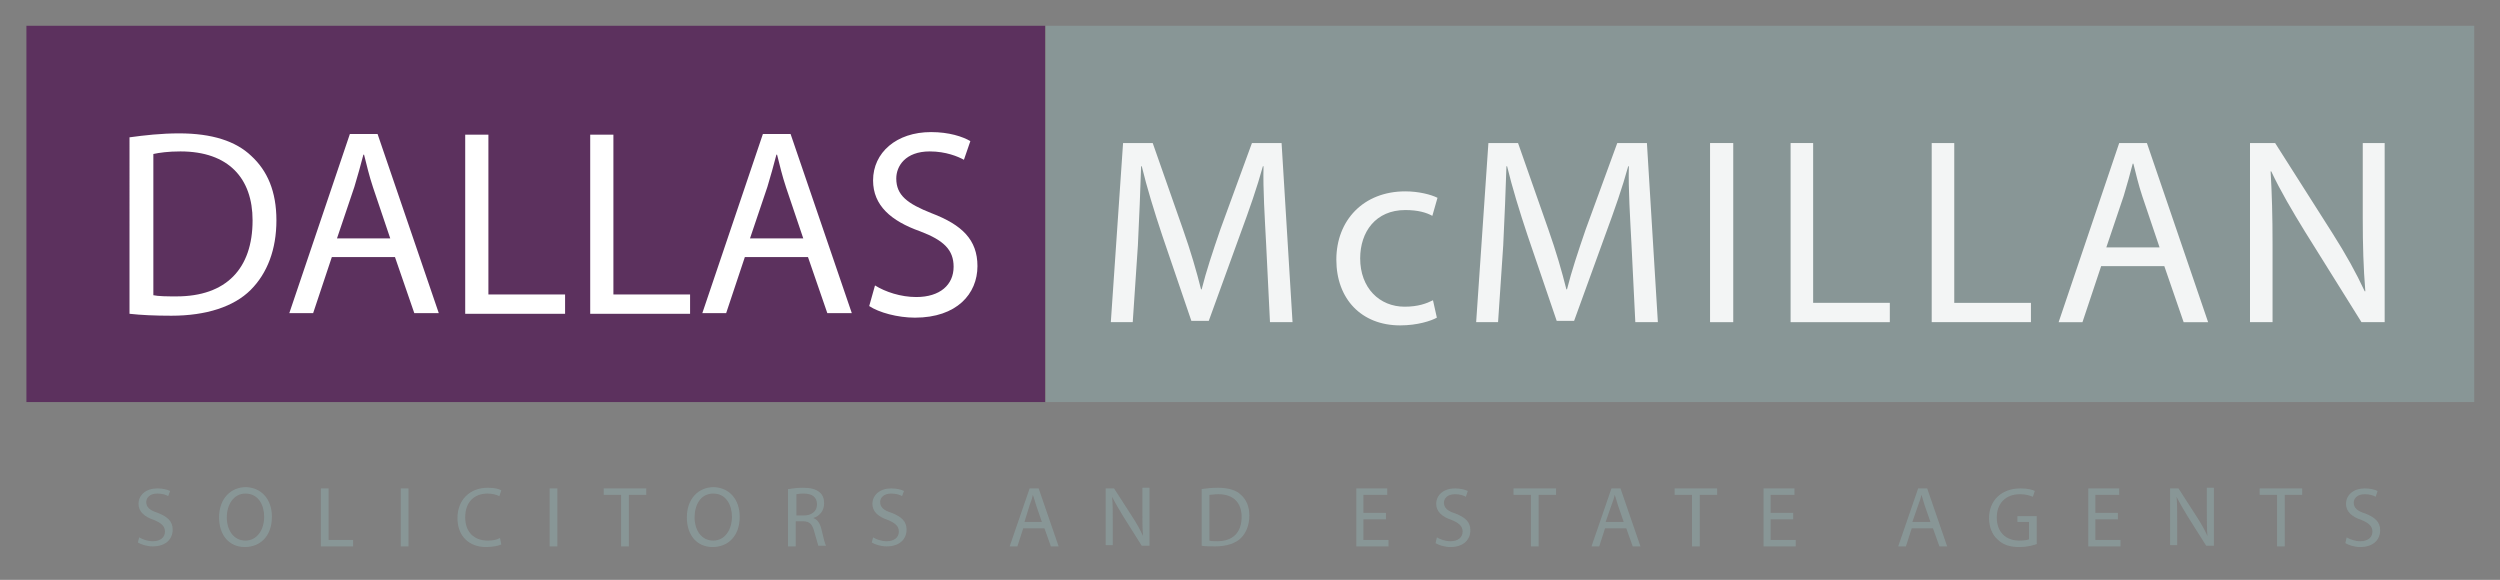 <svg xmlns="http://www.w3.org/2000/svg" xmlns:xlink="http://www.w3.org/1999/xlink" id="Layer_1" x="0px" y="0px" viewBox="0 0 388 90" style="enable-background:new 0 0 388 90;" xml:space="preserve"><rect x="0" y="0" width="388" height="90" fill="#808080" stroke="none"/><style type="text/css">	.st0{fill:#5C315E;}	.st1{fill:#889696;}	.st2{opacity:0.9;}	.st3{fill:#FFFFFF;}</style><g>	<rect x="4.1" y="4" class="st0" width="158.1" height="58.4"></rect>	<rect x="162.3" y="4" class="st1" width="221.7" height="58.4"></rect>	<g class="st2">		<path class="st3" d="M196.5,37.8c-0.2-3.9-0.5-8.5-0.4-12H196c-0.9,3.3-2.1,6.7-3.5,10.5l-4.9,13.5h-2.7l-4.5-13.2   c-1.3-3.9-2.4-7.5-3.2-10.8h-0.1c-0.1,3.5-0.3,8.1-0.5,12.3L175.8,50h-3.4l1.9-27.8h4.6l4.7,13.4c1.2,3.4,2.1,6.5,2.8,9.3h0.1   c0.7-2.8,1.7-5.8,2.9-9.3l4.9-13.4h4.6l1.7,27.8h-3.5L196.5,37.8z"></path>		<path class="st3" d="M223,49.3c-0.9,0.5-3,1.2-5.7,1.2c-6,0-9.9-4.1-9.9-10.2c0-6.1,4.2-10.6,10.7-10.6c2.1,0,4,0.5,5,1l-0.8,2.8   c-0.9-0.5-2.2-0.9-4.2-0.9c-4.6,0-7,3.4-7,7.5c0,4.6,3,7.5,6.9,7.5c2.1,0,3.4-0.5,4.4-1L223,49.3z"></path>		<path class="st3" d="M253.2,37.8c-0.2-3.9-0.5-8.5-0.4-12h-0.1c-0.9,3.3-2.1,6.7-3.5,10.5l-4.9,13.5h-2.7l-4.5-13.2   c-1.3-3.9-2.4-7.5-3.2-10.8h-0.1c-0.1,3.5-0.3,8.1-0.5,12.3L232.5,50h-3.4l1.9-27.8h4.6l4.7,13.4c1.2,3.4,2.1,6.5,2.8,9.3h0.1   c0.7-2.8,1.7-5.8,2.9-9.3l4.9-13.4h4.6l1.7,27.8h-3.5L253.2,37.8z"></path>		<path class="st3" d="M269,22.2V50h-3.6V22.2H269z"></path>		<path class="st3" d="M277.8,22.2h3.6V47h11.9v3h-15.4V22.2z"></path>		<path class="st3" d="M299.7,22.2h3.6V47h11.9v3h-15.4V22.2z"></path>		<path class="st3" d="M326.1,41.3l-2.9,8.7h-3.7l9.4-27.8h4.3l9.5,27.8h-3.8l-3-8.7H326.1z M335.2,38.5l-2.7-8   c-0.6-1.8-1-3.5-1.4-5.1h-0.1c-0.4,1.6-0.9,3.3-1.4,5l-2.7,8H335.2z"></path>		<path class="st3" d="M349.2,50V22.2h3.9l8.9,14c2.1,3.3,3.7,6.2,5,9l0.1,0c-0.3-3.7-0.4-7.1-0.4-11.4V22.2h3.4V50h-3.6l-8.8-14.1   c-1.9-3.1-3.8-6.3-5.2-9.3l-0.1,0c0.2,3.5,0.3,6.8,0.3,11.4V50H349.2z"></path>	</g>	<g>		<path class="st3" d="M20.2,21.3c2.2-0.3,4.8-0.6,7.6-0.6c5.1,0,8.8,1.2,11.2,3.5c2.5,2.3,3.9,5.5,3.9,10c0,4.5-1.4,8.2-4,10.8   c-2.6,2.6-6.9,4-12.3,4c-2.6,0-4.7-0.1-6.5-0.3V21.3z M23.7,45.8C24.6,46,26,46,27.4,46c7.7,0,11.8-4.3,11.8-11.8   c0-6.5-3.7-10.7-11.2-10.7c-1.9,0-3.3,0.2-4.2,0.4V45.8z"></path>		<path class="st3" d="M51.5,39.9l-2.9,8.7h-3.7l9.4-27.8h4.3l9.5,27.8h-3.8l-3-8.7H51.5z M60.6,37.1l-2.7-8c-0.6-1.8-1-3.5-1.4-5.1   h-0.1c-0.4,1.6-0.9,3.3-1.4,5l-2.7,8H60.6z"></path>		<path class="st3" d="M72.2,20.9h3.6v24.8h11.9v3H72.2V20.9z"></path>		<path class="st3" d="M91.6,20.9h3.6v24.8h11.9v3H91.6V20.9z"></path>		<path class="st3" d="M115.6,39.9l-2.9,8.7H109l9.4-27.8h4.3l9.5,27.8h-3.8l-3-8.7H115.6z M124.7,37.1l-2.7-8   c-0.6-1.8-1-3.5-1.4-5.1h-0.1c-0.4,1.6-0.9,3.3-1.4,5l-2.7,8H124.7z"></path>		<path class="st3" d="M135.8,44.3c1.6,1,4,1.8,6.4,1.8c3.7,0,5.8-1.9,5.8-4.7c0-2.6-1.5-4.1-5.2-5.5c-4.5-1.6-7.3-4-7.3-7.9   c0-4.3,3.6-7.5,9-7.5c2.8,0,4.9,0.7,6.1,1.4l-1,2.9c-0.9-0.5-2.8-1.3-5.3-1.3c-3.8,0-5.2,2.3-5.2,4.2c0,2.6,1.7,3.9,5.5,5.4   c4.7,1.8,7.1,4.1,7.1,8.2c0,4.3-3.2,8-9.7,8c-2.7,0-5.6-0.8-7.1-1.8L135.8,44.3z"></path>	</g>	<g>		<path class="st1" d="M21.6,83.4c0.5,0.3,1.3,0.6,2.1,0.6c1.2,0,1.9-0.6,1.9-1.5c0-0.8-0.5-1.3-1.7-1.8c-1.5-0.5-2.4-1.3-2.4-2.5   c0-1.4,1.2-2.4,2.9-2.4c0.9,0,1.6,0.2,2,0.4L26.1,77c-0.3-0.2-0.9-0.4-1.7-0.4c-1.2,0-1.7,0.7-1.7,1.3c0,0.8,0.5,1.3,1.8,1.7   c1.5,0.6,2.3,1.3,2.3,2.6c0,1.4-1,2.6-3.1,2.6c-0.9,0-1.8-0.3-2.3-0.6L21.6,83.4z"></path>		<path class="st1" d="M42.2,80.2c0,3.1-1.9,4.7-4.2,4.7c-2.4,0-4-1.8-4-4.6c0-2.9,1.8-4.7,4.2-4.7C40.6,75.7,42.2,77.5,42.2,80.2z    M35.2,80.3c0,1.9,1,3.6,2.9,3.6c1.8,0,2.9-1.7,2.9-3.7c0-1.8-0.9-3.6-2.9-3.6C36.2,76.6,35.2,78.4,35.2,80.3z"></path>		<path class="st1" d="M49.8,75.8H51v8h3.8v1h-5V75.8z"></path>		<path class="st1" d="M63.4,75.8v9h-1.2v-9H63.4z"></path>		<path class="st1" d="M77.8,84.5c-0.4,0.2-1.3,0.4-2.4,0.4c-2.5,0-4.4-1.6-4.4-4.5c0-2.8,1.9-4.7,4.7-4.7c1.1,0,1.8,0.2,2.1,0.4   L77.5,77c-0.4-0.2-1.1-0.4-1.8-0.4c-2.1,0-3.5,1.3-3.5,3.7c0,2.2,1.3,3.6,3.5,3.6c0.7,0,1.4-0.1,1.9-0.4L77.8,84.5z"></path>		<path class="st1" d="M86.5,75.8v9h-1.2v-9H86.5z"></path>		<path class="st1" d="M96.4,76.8h-2.7v-1h6.6v1h-2.7v8h-1.2V76.8z"></path>		<path class="st1" d="M114.8,80.2c0,3.1-1.9,4.7-4.2,4.7c-2.4,0-4-1.8-4-4.6c0-2.9,1.8-4.7,4.2-4.7   C113.2,75.7,114.8,77.5,114.8,80.2z M107.8,80.3c0,1.9,1,3.6,2.9,3.6c1.8,0,2.9-1.7,2.9-3.7c0-1.8-0.9-3.6-2.9-3.6   C108.7,76.6,107.8,78.4,107.8,80.3z"></path>		<path class="st1" d="M122.4,75.9c0.6-0.1,1.4-0.2,2.2-0.2c1.2,0,2,0.2,2.6,0.7c0.5,0.4,0.7,1,0.7,1.7c0,1.2-0.7,2-1.7,2.3v0   c0.7,0.2,1.1,0.9,1.3,1.8c0.3,1.3,0.5,2.1,0.7,2.5H127c-0.1-0.3-0.3-1-0.6-2.1c-0.3-1.2-0.7-1.7-1.8-1.7h-1.1v3.9h-1.2V75.9z    M123.6,80h1.2c1.2,0,2-0.7,2-1.7c0-1.2-0.8-1.7-2.1-1.7c-0.6,0-1,0.1-1.1,0.1V80z"></path>		<path class="st1" d="M135.5,83.4c0.5,0.3,1.3,0.6,2.1,0.6c1.2,0,1.9-0.6,1.9-1.5c0-0.8-0.5-1.3-1.7-1.8c-1.5-0.5-2.4-1.3-2.4-2.5   c0-1.4,1.2-2.4,2.9-2.4c0.9,0,1.6,0.2,2,0.4L140,77c-0.3-0.2-0.9-0.4-1.7-0.4c-1.2,0-1.7,0.7-1.7,1.3c0,0.8,0.5,1.3,1.8,1.7   c1.5,0.6,2.3,1.3,2.3,2.6c0,1.4-1,2.6-3.1,2.6c-0.9,0-1.8-0.3-2.3-0.6L135.5,83.4z"></path>		<path class="st1" d="M158.8,82l-0.9,2.8h-1.2l3.1-9h1.4l3.1,9h-1.2l-1-2.8H158.8z M161.7,81l-0.9-2.6c-0.2-0.6-0.3-1.1-0.5-1.6h0   c-0.1,0.5-0.3,1.1-0.5,1.6L159,81H161.7z"></path>		<path class="st1" d="M171.6,84.8v-9h1.3l2.9,4.5c0.7,1.1,1.2,2,1.6,2.9l0,0c-0.1-1.2-0.1-2.3-0.1-3.7v-3.8h1.1v9h-1.2l-2.9-4.6   c-0.6-1-1.2-2-1.7-3l0,0c0.1,1.1,0.1,2.2,0.1,3.7v3.8H171.6z"></path>		<path class="st1" d="M186.5,75.9c0.7-0.1,1.5-0.2,2.5-0.2c1.7,0,2.9,0.4,3.6,1.1c0.8,0.7,1.3,1.8,1.3,3.2c0,1.5-0.5,2.7-1.3,3.5   c-0.8,0.8-2.2,1.3-4,1.3c-0.8,0-1.5,0-2.1-0.1V75.9z M187.7,83.9c0.3,0.1,0.7,0.1,1.2,0.1c2.5,0,3.8-1.4,3.8-3.8   c0-2.1-1.2-3.5-3.6-3.5c-0.6,0-1.1,0.1-1.4,0.1V83.9z"></path>		<path class="st1" d="M215.1,80.6h-3.5v3.2h3.9v1h-5v-9h4.8v1h-3.7v2.8h3.5V80.6z"></path>		<path class="st1" d="M223,83.4c0.5,0.3,1.3,0.6,2.1,0.6c1.2,0,1.9-0.6,1.9-1.5c0-0.8-0.5-1.3-1.7-1.8c-1.5-0.5-2.4-1.3-2.4-2.5   c0-1.4,1.2-2.4,2.9-2.4c0.9,0,1.6,0.2,2,0.4l-0.3,0.9c-0.3-0.2-0.9-0.4-1.7-0.4c-1.2,0-1.7,0.7-1.7,1.3c0,0.8,0.5,1.3,1.8,1.7   c1.5,0.6,2.3,1.3,2.3,2.6c0,1.4-1,2.6-3.1,2.6c-0.9,0-1.8-0.3-2.3-0.6L223,83.4z"></path>		<path class="st1" d="M237.6,76.8h-2.7v-1h6.6v1h-2.7v8h-1.2V76.8z"></path>		<path class="st1" d="M249.1,82l-0.9,2.8h-1.2l3.1-9h1.4l3.1,9h-1.2l-1-2.8H249.1z M252,81l-0.9-2.6c-0.2-0.6-0.3-1.1-0.5-1.6h0   c-0.1,0.5-0.3,1.1-0.5,1.6l-0.9,2.6H252z"></path>		<path class="st1" d="M262.6,76.8h-2.7v-1h6.6v1h-2.7v8h-1.2V76.8z"></path>		<path class="st1" d="M278.3,80.6h-3.5v3.2h3.9v1h-5v-9h4.8v1h-3.7v2.8h3.5V80.6z"></path>		<path class="st1" d="M296.7,82l-0.9,2.8h-1.2l3.1-9h1.4l3.1,9h-1.2l-1-2.8H296.7z M299.6,81l-0.9-2.6c-0.2-0.6-0.3-1.1-0.5-1.6h0   c-0.1,0.5-0.3,1.1-0.5,1.6l-0.9,2.6H299.6z"></path>		<path class="st1" d="M316.2,84.4c-0.5,0.2-1.5,0.5-2.8,0.5c-1.4,0-2.5-0.3-3.4-1.2c-0.8-0.7-1.3-1.9-1.3-3.3   c0-2.7,1.9-4.6,4.9-4.6c1,0,1.9,0.2,2.2,0.4l-0.3,0.9c-0.5-0.2-1.1-0.4-2-0.4c-2.2,0-3.6,1.4-3.6,3.6c0,2.3,1.4,3.6,3.5,3.6   c0.8,0,1.3-0.1,1.5-0.2V81h-1.8v-0.9h3V84.4z"></path>		<path class="st1" d="M328.7,80.6h-3.5v3.2h3.9v1h-5v-9h4.8v1h-3.7v2.8h3.5V80.6z"></path>		<path class="st1" d="M336.8,84.8v-9h1.3l2.9,4.5c0.7,1.1,1.2,2,1.6,2.9l0,0c-0.1-1.2-0.1-2.3-0.1-3.7v-3.8h1.1v9h-1.2l-2.9-4.6   c-0.6-1-1.2-2-1.7-3l0,0c0.1,1.1,0.1,2.2,0.1,3.7v3.8H336.8z"></path>		<path class="st1" d="M353.4,76.8h-2.7v-1h6.6v1h-2.7v8h-1.2V76.8z"></path>		<path class="st1" d="M364.2,83.4c0.5,0.3,1.3,0.6,2.1,0.6c1.2,0,1.9-0.6,1.9-1.5c0-0.8-0.5-1.3-1.7-1.8c-1.5-0.5-2.4-1.3-2.4-2.5   c0-1.4,1.2-2.4,2.9-2.4c0.9,0,1.6,0.2,2,0.4l-0.3,0.9c-0.3-0.2-0.9-0.4-1.7-0.4c-1.2,0-1.7,0.7-1.7,1.3c0,0.8,0.5,1.3,1.8,1.7   c1.5,0.6,2.3,1.3,2.3,2.6c0,1.4-1,2.6-3.1,2.6c-0.9,0-1.8-0.3-2.3-0.6L364.2,83.4z"></path>	</g></g></svg>